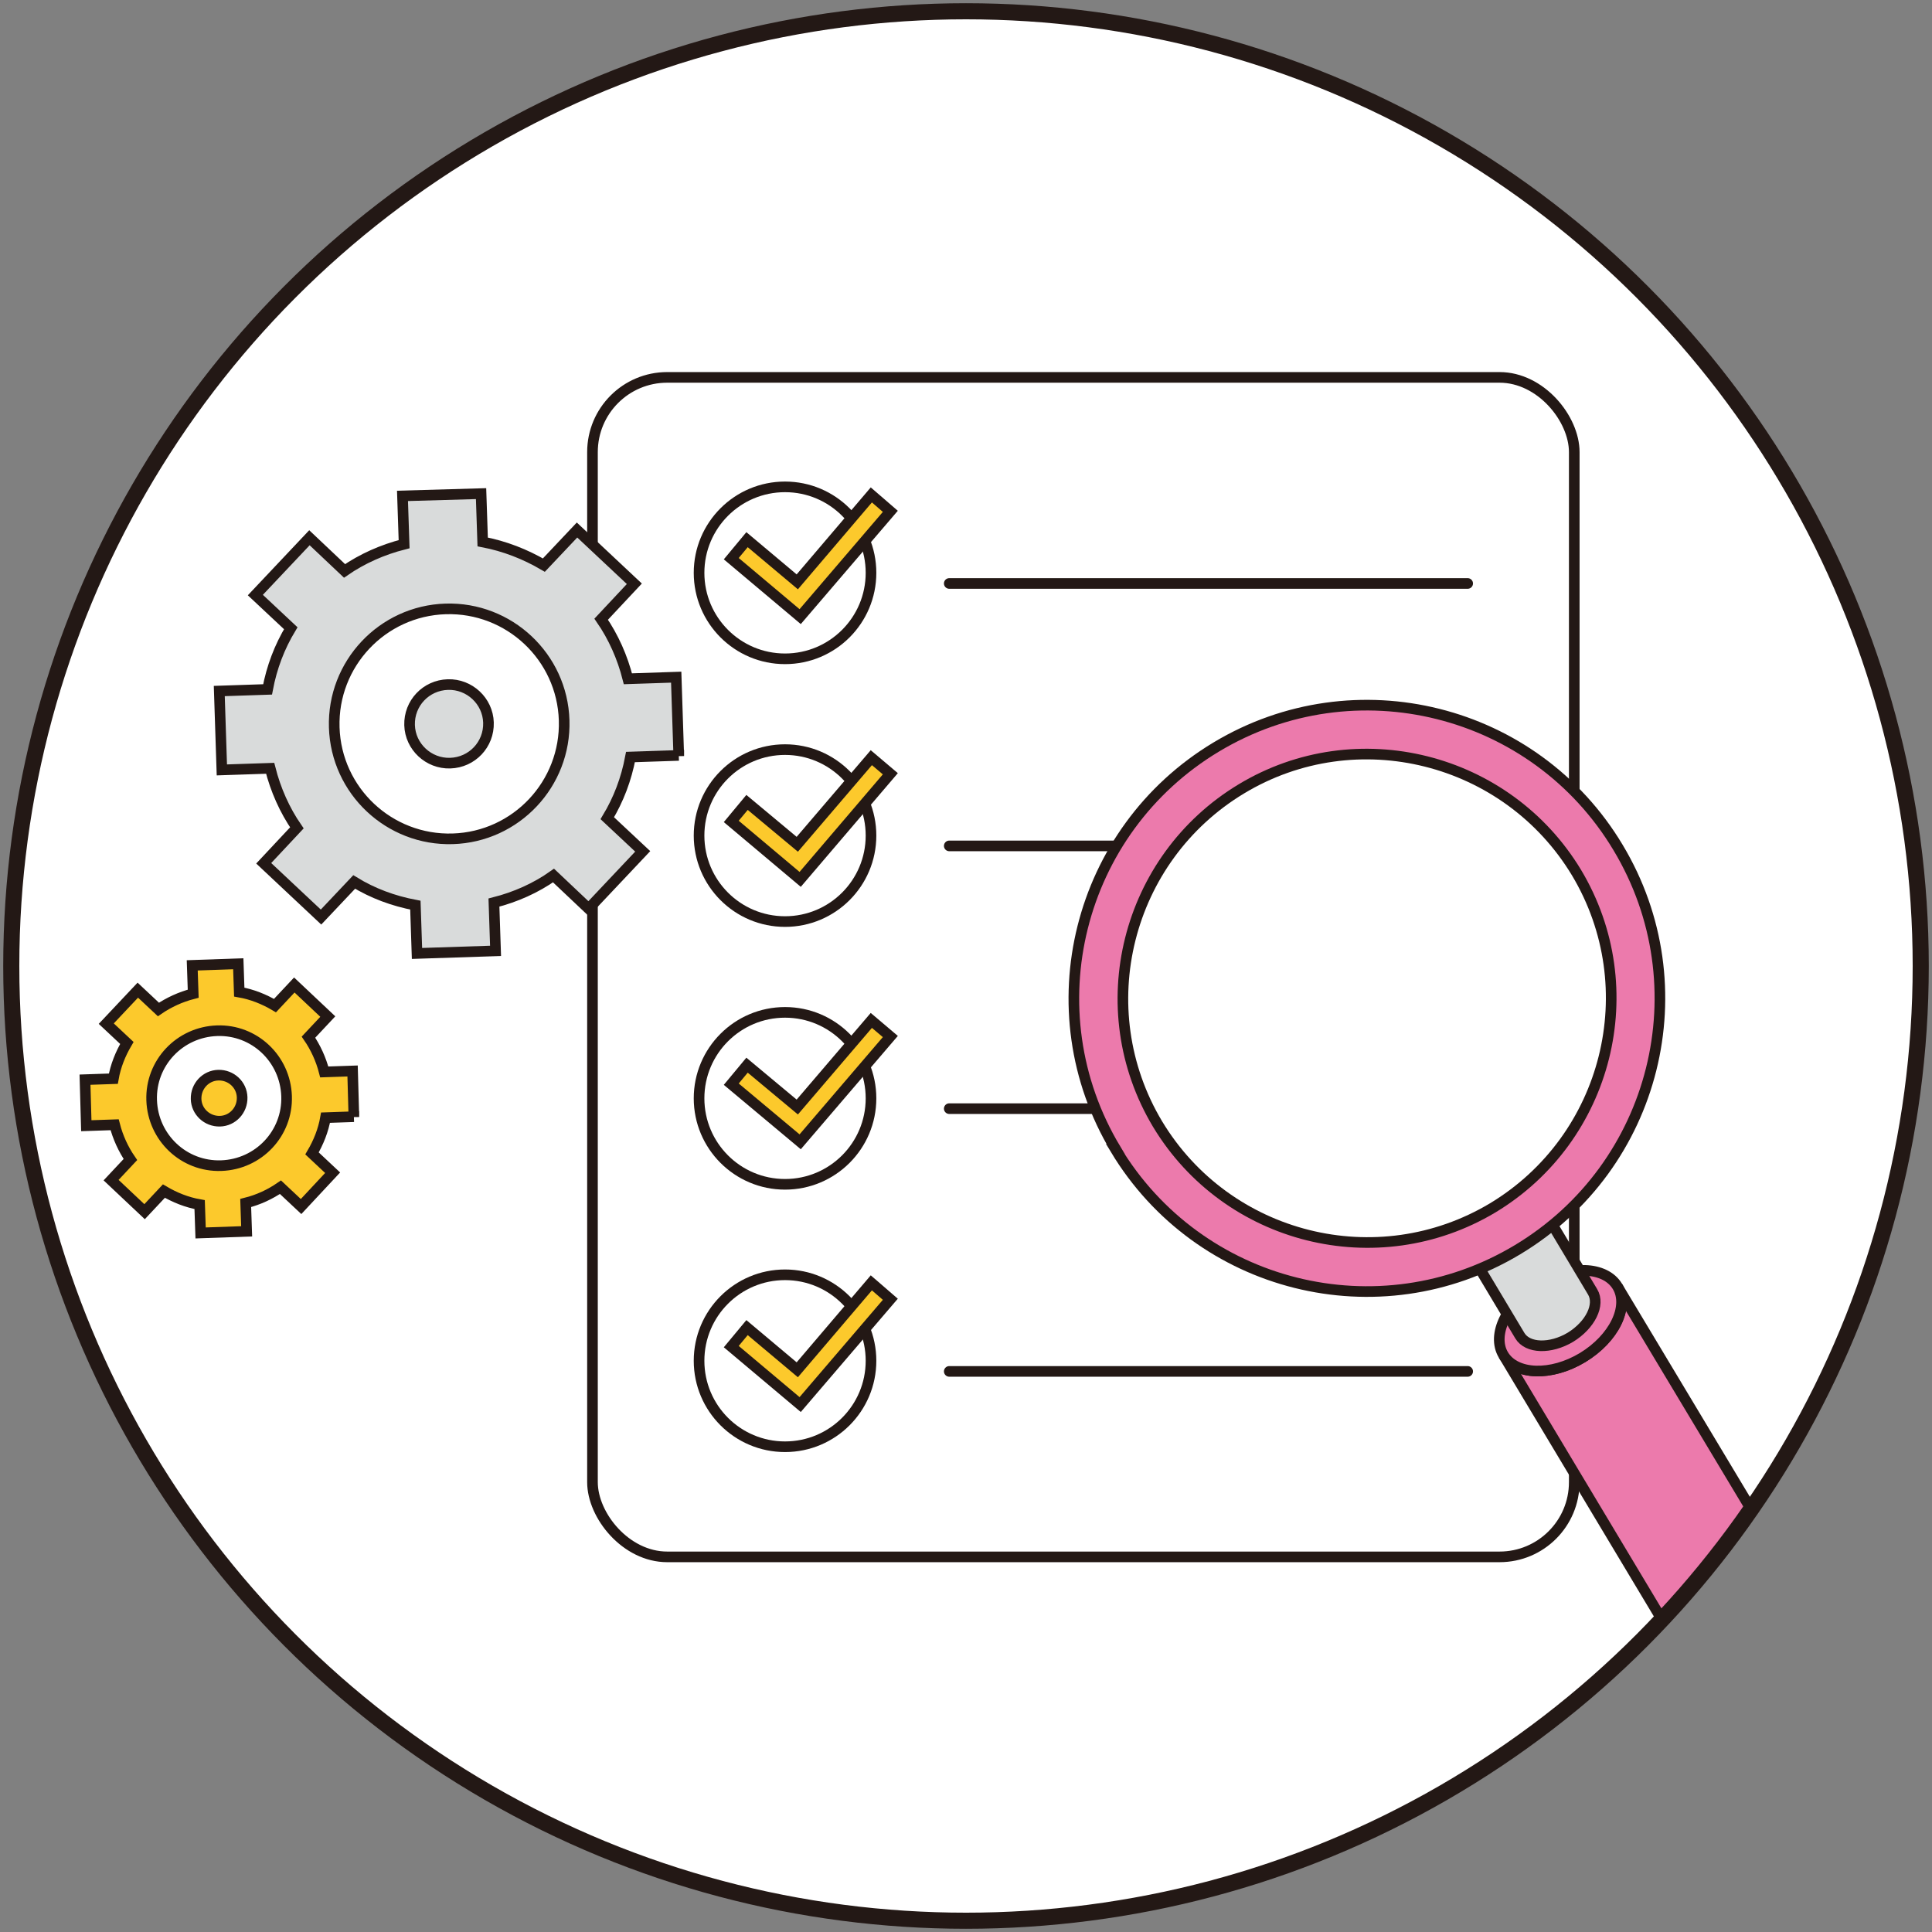 <?xml version="1.0" encoding="UTF-8"?>
<svg id="_레이어_1" data-name="레이어 1" xmlns="http://www.w3.org/2000/svg" xmlns:xlink="http://www.w3.org/1999/xlink" viewBox="0 0 60 60">
  <rect x="0" y="0" width="60" height="60" fill="#808080" stroke="none"/>
  <defs>
    <style>
      .cls-1 {
        fill: #fcc92c;
      }

      .cls-2 {
        fill: #fff;
      }

      .cls-3, .cls-4, .cls-5, .cls-6 {
        fill: none;
      }

      .cls-7 {
        clip-path: url(#clippath-1);
      }

      .cls-4, .cls-5 {
        stroke-width: .33px;
      }

      .cls-4, .cls-5, .cls-6 {
        stroke: #231815;
      }

      .cls-4, .cls-6 {
        stroke-miterlimit: 10;
      }

      .cls-8 {
        fill: #ec7aac;
      }

      .cls-9 {
        fill: #d9dbdb;
      }

      .cls-10 {
        clip-path: url(#clippath-2);
      }

      .cls-11 {
        clip-path: url(#clippath);
      }

      .cls-5 {
        stroke-linecap: round;
        stroke-linejoin: round;
      }

      .cls-6 {
        stroke-width: .5px;
      }
    </style>
    <clipPath id="clippath">
      <rect class="cls-3" width="60" height="60"/>
    </clipPath>
    <clipPath id="clippath-1">
      <path class="cls-3" d="M.35,30c0,16.37,13.27,29.65,29.65,29.65s29.65-13.27,29.65-29.65S46.37.35,30,.35.35,13.63.35,30"/>
    </clipPath>
    <clipPath id="clippath-2">
      <rect class="cls-3" width="60" height="60"/>
    </clipPath>
  </defs>
  <g class="cls-11">
    <path class="cls-2" d="M30,59.65c16.37,0,29.65-13.27,29.65-29.65S46.37.35,30,.35.35,13.63.35,30s13.27,29.65,29.65,29.65"/>
  </g>
  <g class="cls-7">
    <path class="cls-2" d="M46.57,48.35h-25.84c-1.28,0-2.32-1.04-2.32-2.32V14.05c0-1.28,1.04-2.32,2.32-2.32h25.84c1.28,0,2.32,1.04,2.32,2.32v31.98c0,1.28-1.04,2.32-2.32,2.32"/>
    <rect class="cls-5" x="18.4" y="11.72" width="30.49" height="36.63" rx="2.32" ry="2.32"/>
    <path class="cls-2" d="M21.72,17.79c0-1.47,1.2-2.67,2.67-2.67s2.67,1.2,2.67,2.67-1.2,2.67-2.67,2.67-2.67-1.2-2.67-2.67"/>
    <circle class="cls-4" cx="24.38" cy="17.79" r="2.67"/>
    <polygon class="cls-1" points="24.85 19.15 22.71 17.35 23.2 16.76 24.76 18.07 27.06 15.37 27.65 15.88 24.85 19.15"/>
    <polygon class="cls-4" points="24.85 19.15 22.71 17.35 23.2 16.76 24.76 18.07 27.06 15.37 27.65 15.88 24.85 19.15"/>
    <line class="cls-5" x1="29.48" y1="18.12" x2="45.58" y2="18.12"/>
    <path class="cls-2" d="M21.72,25.95c0-1.47,1.2-2.67,2.67-2.67s2.67,1.2,2.67,2.67-1.2,2.67-2.67,2.67-2.67-1.2-2.67-2.67"/>
    <circle class="cls-4" cx="24.38" cy="25.95" r="2.67"/>
    <polygon class="cls-1" points="24.85 27.31 22.71 25.51 23.2 24.92 24.76 26.22 27.06 23.53 27.65 24.03 24.85 27.31"/>
    <polygon class="cls-4" points="24.85 27.31 22.71 25.51 23.2 24.92 24.76 26.22 27.06 23.53 27.65 24.03 24.85 27.31"/>
    <line class="cls-5" x1="29.48" y1="26.27" x2="45.58" y2="26.27"/>
    <path class="cls-2" d="M21.72,34.11c0-1.47,1.2-2.67,2.67-2.67s2.67,1.2,2.67,2.67-1.2,2.67-2.67,2.67-2.67-1.2-2.67-2.67"/>
    <circle class="cls-4" cx="24.38" cy="34.11" r="2.67"/>
    <polygon class="cls-1" points="24.85 35.46 22.71 33.67 23.2 33.08 24.76 34.38 27.06 31.69 27.65 32.19 24.85 35.46"/>
    <polygon class="cls-4" points="24.85 35.46 22.71 33.67 23.2 33.08 24.76 34.38 27.06 31.69 27.65 32.19 24.85 35.46"/>
    <line class="cls-5" x1="29.48" y1="34.43" x2="45.58" y2="34.43"/>
    <path class="cls-2" d="M21.72,42.26c0-1.47,1.2-2.67,2.67-2.67s2.67,1.2,2.67,2.67-1.2,2.67-2.67,2.67-2.67-1.2-2.67-2.67"/>
    <circle class="cls-4" cx="24.38" cy="42.26" r="2.67"/>
    <polygon class="cls-1" points="24.85 43.62 22.71 41.82 23.2 41.23 24.76 42.54 27.06 39.84 27.65 40.35 24.85 43.62"/>
    <polygon class="cls-4" points="24.85 43.62 22.71 41.82 23.2 41.23 24.76 42.54 27.06 39.84 27.65 40.35 24.85 43.62"/>
    <line class="cls-5" x1="29.48" y1="42.59" x2="45.58" y2="42.59"/>
    <path class="cls-8" d="M46.69,42.08c.38.63,1.48.67,2.46.08.98-.59,1.46-1.57,1.08-2.21l7.02,11.7c.38.63-.11,1.62-1.09,2.21-.98.59-2.08.55-2.46-.08l-7.01-11.7Z"/>
    <path class="cls-4" d="M46.69,42.08c.38.63,1.48.67,2.46.08.98-.59,1.46-1.57,1.08-2.21l7.02,11.7c.38.63-.11,1.62-1.09,2.21-.98.59-2.08.55-2.46-.08l-7.01-11.7Z"/>
    <path class="cls-8" d="M46.69,42.08c-.38-.63.11-1.62,1.08-2.21.98-.59,2.08-.55,2.46.08.38.63-.11,1.62-1.08,2.21-.98.59-2.08.55-2.46-.08"/>
    <path class="cls-4" d="M46.69,42.08c-.38-.63.11-1.62,1.08-2.21.98-.59,2.08-.55,2.46.08.38.63-.11,1.62-1.08,2.21-.98.59-2.08.55-2.46-.08Z"/>
    <path class="cls-9" d="M45.28,38.27c.24.4.94.43,1.57.05.62-.38.93-1.01.69-1.41l1.92,3.21c.24.4-.07,1.03-.69,1.41-.62.37-1.33.35-1.57-.05l-1.92-3.21Z"/>
    <path class="cls-5" d="M45.28,38.27c.24.4.94.43,1.57.05.62-.38.93-1.01.69-1.41l1.92,3.21c.24.4-.07,1.03-.69,1.41-.62.37-1.33.35-1.57-.05l-1.92-3.21Z"/>
    <path class="cls-8" d="M34.65,35.69c-2.59-4.31-1.19-9.9,3.12-12.49,4.31-2.59,9.9-1.19,12.48,3.12,2.59,4.31,1.19,9.9-3.12,12.49-4.31,2.59-9.9,1.19-12.49-3.12"/>
    <path class="cls-4" d="M34.65,35.69c-2.59-4.31-1.19-9.9,3.12-12.49,4.31-2.59,9.9-1.19,12.48,3.12,2.59,4.31,1.19,9.9-3.12,12.49-4.31,2.59-9.9,1.19-12.49-3.12Z"/>
    <path class="cls-2" d="M46.36,37.51c-3.59,2.15-8.25.98-10.41-2.6-2.15-3.59-.98-8.25,2.6-10.41s8.25-.98,10.41,2.6c2.15,3.59.98,8.25-2.6,10.41"/>
    <path class="cls-5" d="M46.36,37.51c-3.59,2.15-8.25.98-10.41-2.6-2.15-3.59-.98-8.25,2.6-10.41s8.25-.98,10.41,2.6c2.15,3.59.98,8.25-2.6,10.41Z"/>
    <path class="cls-9" d="M13.98,23.7c-.67.02-1.24-.51-1.26-1.18-.02-.68.51-1.24,1.19-1.26.67-.02,1.24.51,1.26,1.18.02.68-.51,1.24-1.19,1.26M14.06,26.05c-1.97.06-3.62-1.49-3.68-3.46-.06-1.97,1.49-3.62,3.46-3.68,1.97-.06,3.62,1.49,3.68,3.46.06,1.97-1.49,3.62-3.46,3.68M21.08,23.48l-.08-2.45-1.5.05c-.17-.67-.45-1.3-.83-1.85l1.03-1.1-1.78-1.67-1.03,1.09c-.58-.34-1.22-.59-1.9-.72l-.05-1.5-2.44.07.05,1.5c-.67.17-1.3.45-1.85.83l-1.09-1.03-1.68,1.78,1.1,1.03c-.35.58-.59,1.21-.72,1.9l-1.5.05.08,2.45,1.5-.05c.17.67.45,1.3.83,1.85l-1.03,1.1,1.78,1.67,1.03-1.09c.57.35,1.21.59,1.9.72l.05,1.5,2.44-.08-.05-1.5c.67-.17,1.3-.45,1.85-.84l1.09,1.03,1.68-1.78-1.1-1.03c.35-.58.59-1.21.72-1.9l1.5-.05Z"/>
    <path class="cls-4" d="M13.98,23.7c-.67.02-1.24-.51-1.26-1.18-.02-.68.51-1.24,1.19-1.26.67-.02,1.24.51,1.26,1.18.02.68-.51,1.24-1.19,1.26ZM14.06,26.05c-1.97.06-3.62-1.49-3.68-3.46-.06-1.97,1.49-3.62,3.46-3.68,1.97-.06,3.62,1.49,3.68,3.46.06,1.97-1.49,3.62-3.46,3.68ZM21.08,23.48l-.08-2.45-1.5.05c-.17-.67-.45-1.3-.83-1.85l1.03-1.1-1.78-1.67-1.03,1.09c-.58-.34-1.22-.59-1.9-.72l-.05-1.5-2.44.07.05,1.5c-.67.17-1.3.45-1.85.83l-1.09-1.03-1.68,1.78,1.1,1.03c-.35.58-.59,1.21-.72,1.9l-1.5.05.08,2.45,1.5-.05c.17.67.45,1.3.83,1.85l-1.03,1.1,1.78,1.67,1.03-1.09c.57.35,1.21.59,1.9.72l.05,1.5,2.44-.08-.05-1.5c.67-.17,1.3-.45,1.85-.84l1.09,1.03,1.68-1.78-1.1-1.03c.35-.58.59-1.21.72-1.9l1.5-.05Z"/>
    <path class="cls-1" d="M6.83,34.82c-.4.01-.73-.3-.74-.69-.01-.4.3-.73.69-.74.4-.01.73.3.74.69.01.4-.3.73-.69.74M6.87,36.2c-1.16.04-2.12-.87-2.16-2.03-.04-1.16.87-2.12,2.03-2.16,1.16-.04,2.12.87,2.16,2.03.04,1.16-.87,2.12-2.03,2.16M10.99,34.69l-.04-1.43-.88.03c-.1-.39-.27-.76-.49-1.08l.6-.64-1.04-.98-.6.64c-.34-.2-.71-.35-1.11-.42l-.03-.88-1.43.05.03.88c-.39.1-.76.27-1.08.49l-.64-.6-.98,1.04.64.6c-.2.34-.35.71-.42,1.11l-.88.03.04,1.43.88-.03c.1.39.27.76.49,1.08l-.6.64,1.04.98.6-.64c.34.2.71.35,1.11.42l.03.88,1.43-.05-.03-.88c.4-.1.76-.27,1.08-.49l.64.6.98-1.05-.64-.6c.2-.34.35-.71.42-1.11l.88-.03Z"/>
    <path class="cls-4" d="M6.83,34.82c-.4.01-.73-.3-.74-.69-.01-.4.3-.73.69-.74.4-.01.73.3.74.69.01.4-.3.73-.69.74ZM6.87,36.2c-1.16.04-2.12-.87-2.16-2.03-.04-1.16.87-2.12,2.03-2.16,1.16-.04,2.12.87,2.16,2.03.04,1.16-.87,2.12-2.03,2.16ZM10.99,34.69l-.04-1.43-.88.03c-.1-.39-.27-.76-.49-1.08l.6-.64-1.04-.98-.6.64c-.34-.2-.71-.35-1.11-.42l-.03-.88-1.43.05.03.88c-.39.1-.76.27-1.08.49l-.64-.6-.98,1.04.64.6c-.2.34-.35.71-.42,1.11l-.88.03.04,1.43.88-.03c.1.39.27.76.49,1.08l-.6.64,1.04.98.6-.64c.34.2.71.35,1.11.42l.03.88,1.43-.05-.03-.88c.4-.1.76-.27,1.08-.49l.64.6.98-1.05-.64-.6c.2-.34.35-.71.42-1.11l.88-.03Z"/>
  </g>
  <g class="cls-10">
    <circle class="cls-6" cx="30" cy="30" r="29.65"/>
  </g>
</svg>